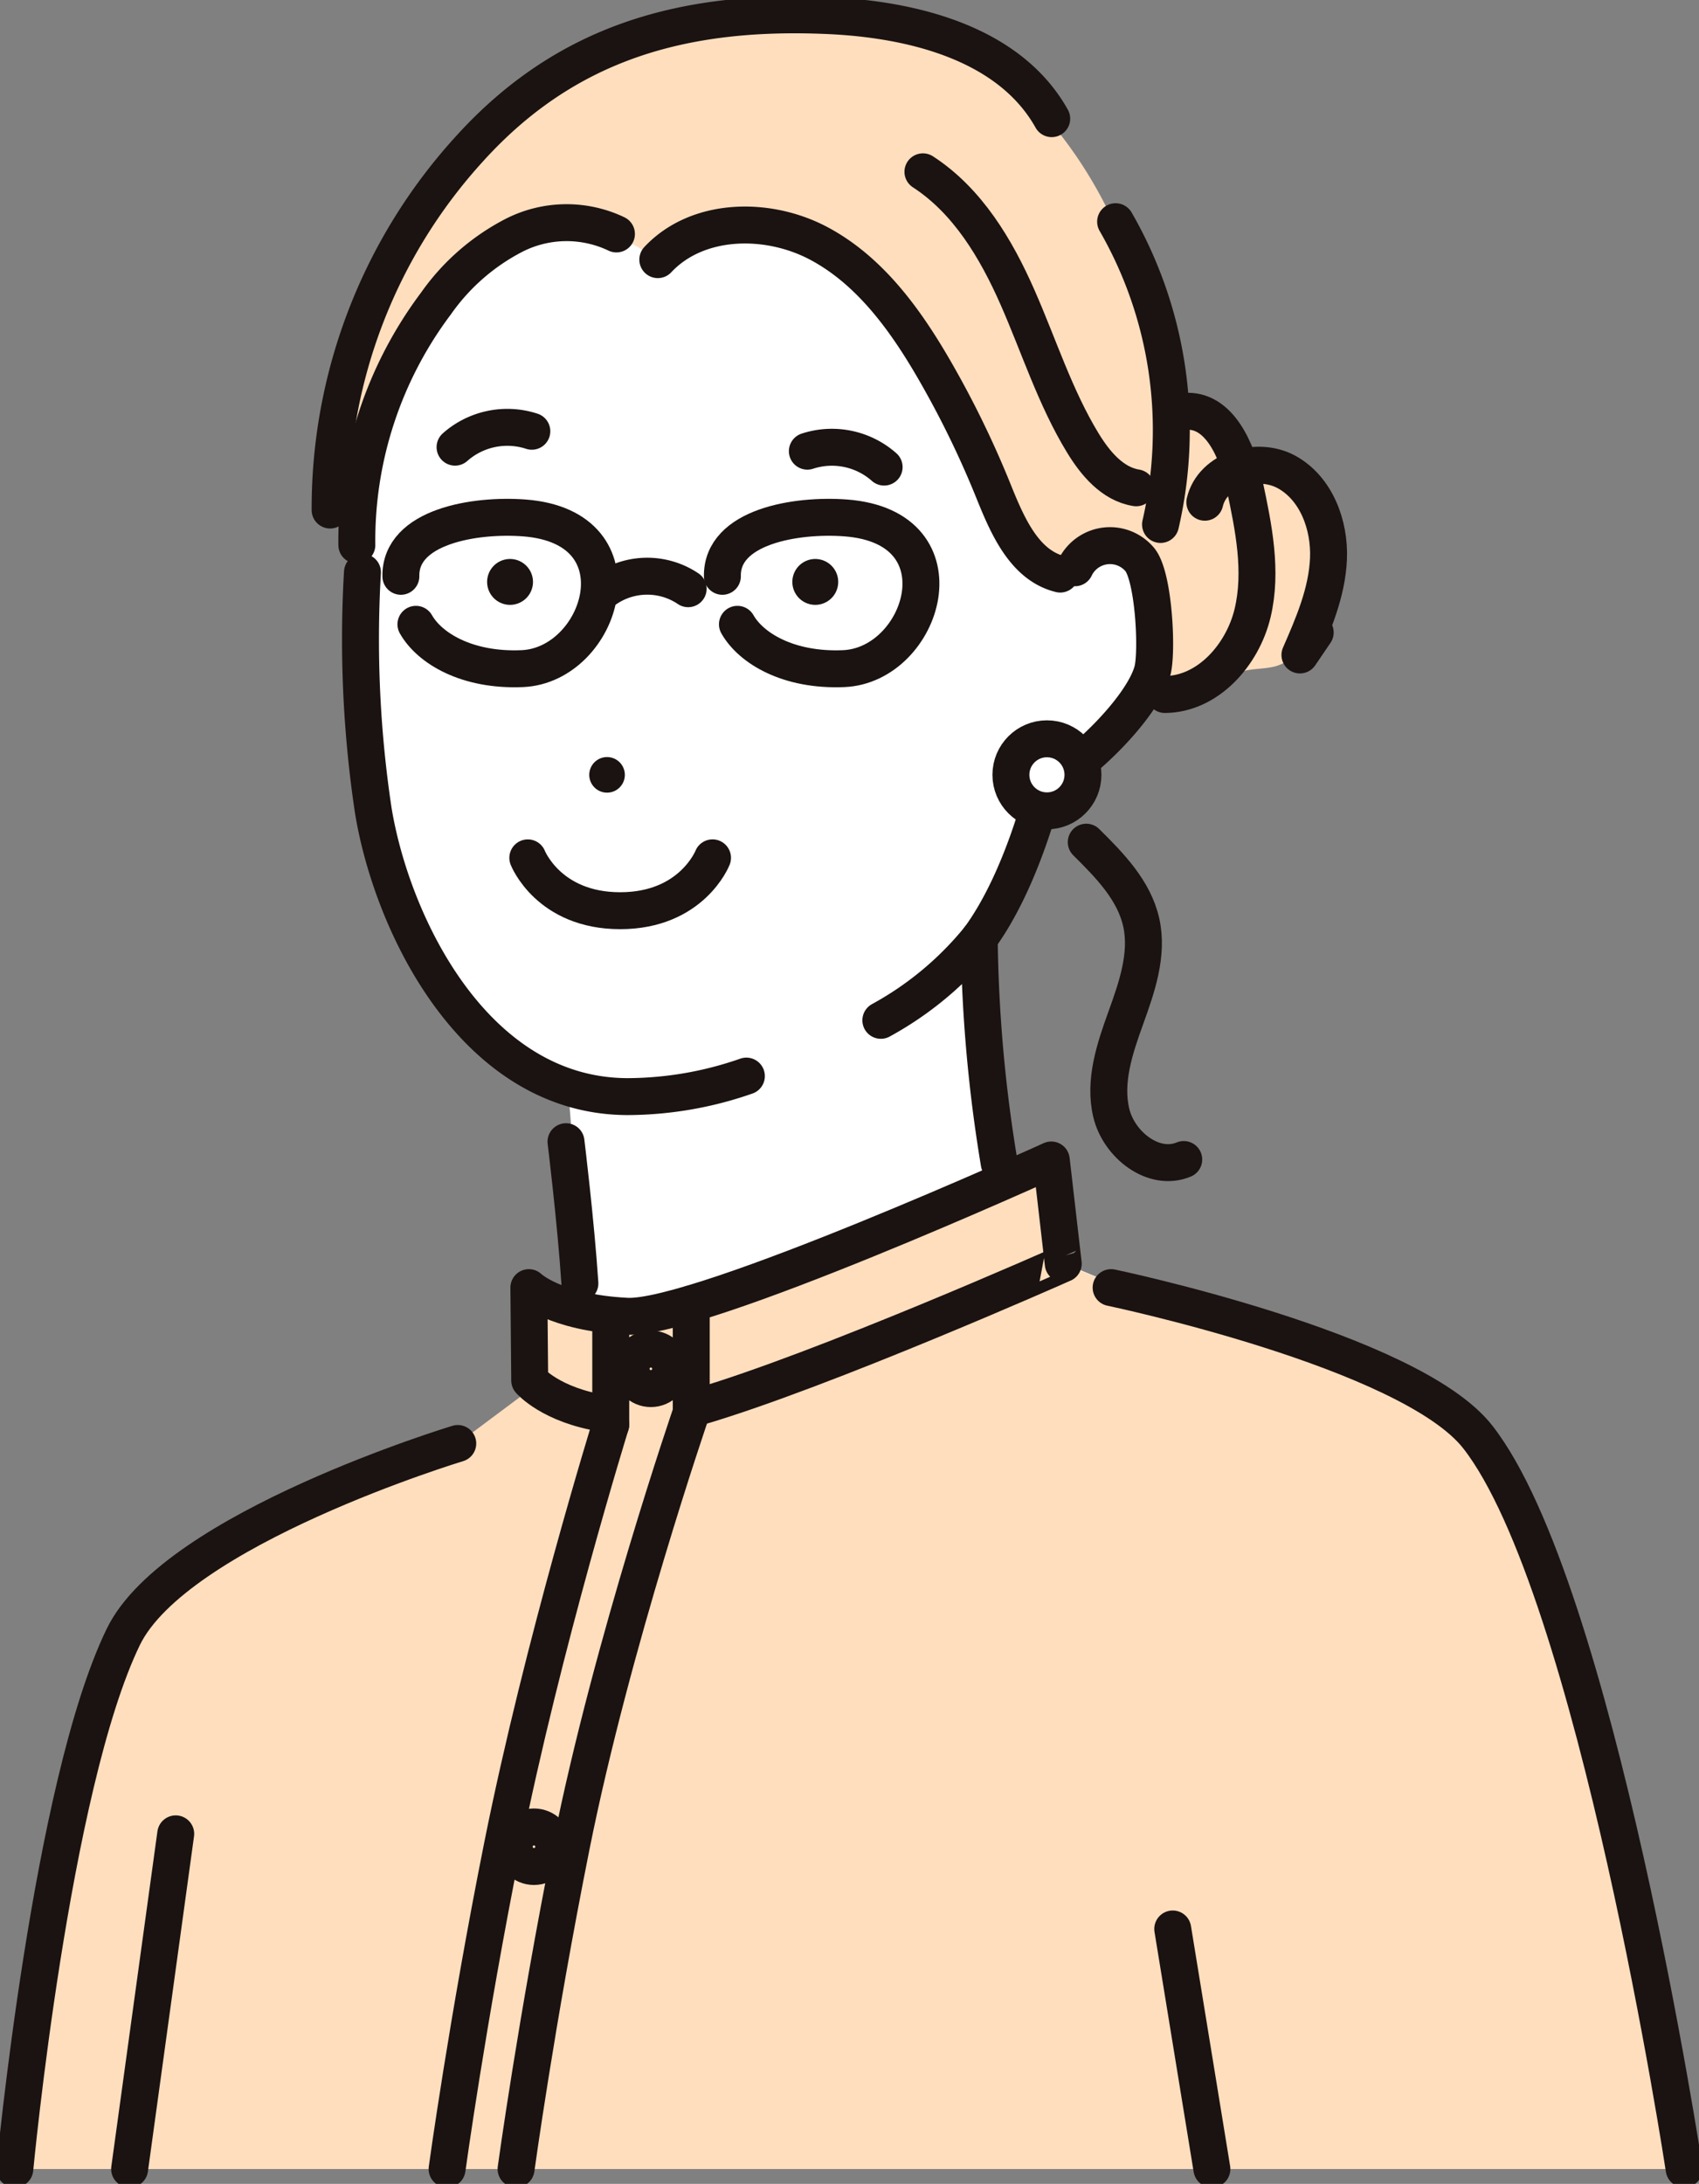 <svg xmlns="http://www.w3.org/2000/svg" xmlns:xlink="http://www.w3.org/1999/xlink" width="146.712" height="188.543" viewBox="0 0 146.712 188.543"><rect x="0" y="0" width="146.712" height="188.543" fill="#808080" stroke="none"/><defs><clipPath id="a"><rect width="146.712" height="188.543" fill="none"/></clipPath></defs><g clip-path="url(#a)"><path d="M127.92,143.1c-5.867-7.5-21.806-9.629-21.806-9.629L99.6,131.2l-10.931-4.567c-2.519-4.573-3.795-16.091-3.795-30L49.189,110.782s1.982,22.971,1.133,24.953a10.3,10.3,0,0,1-2.549,3.4l-7.929,4.531-4.532.567s-19.824,6.8-24.355,16.143C4.713,173.252,1.594,206.3,1.594,206.3h144.15s-7.63-50.179-17.825-63.207" transform="translate(-0.314 -19.042)" fill="#fff"/><path d="M127.92,148.632c-5.867-7.5-21.806-9.629-21.806-9.629L99.6,136.737l-7.472-3.062c-.79-1.435-.488-6.292-1.033-8.954-19.724,8.531-33.655,14.622-39.019,13.256-2.937-.748-5.9-2.689-6.093-2.236-.85,1.982-.076,8.93-.076,8.93L39.843,149.2l-4.532.567s-19.824,6.8-24.355,16.143c-6.243,12.878-9.362,45.931-9.362,45.931h144.15s-7.63-50.179-17.825-63.207" transform="translate(-0.314 -24.576)" fill="#ffdebe"/><path d="M130.987,49.279c2-1.18,4.75-.17,6.147,1.691a11.037,11.037,0,0,1,1.734,6.637,12.475,12.475,0,0,1-.824,5.061,5.774,5.774,0,0,1-3.657,3.393c-.829.213-1.7.185-2.54.359a24.583,24.583,0,0,0-4.084,1.752c-1.375.56-3.11.731-4.211-.266,2.019-3.439-.337-7.723-.411-11.71-.027-1.493.67-11.367,1.483-12.194,2.585-2.627,6.635,2.709,6.364,5.277" transform="translate(-24.265 -8.531)" fill="#ffdebe"/><path d="M97.846,69.257S96,77.283,92.2,82.461a28.566,28.566,0,0,1-8.5,7.08L72.092,94.356a31.352,31.352,0,0,1-10.229,1.773c-13.2,0-20.357-14.8-21.986-24.683a99.38,99.38,0,0,1-.936-20.586l2.848-17.675C43.95,24.962,48.06,14.362,56.77,10.461c0,0,13.977-9.413,30.71,4.606,10.478,8.779,7.639,21.045,10.2,29.508,3.657,12.112.172,24.682.172,24.682" transform="translate(-7.64 -1.452)" fill="#fff"/><path d="M53.994,7.82C60.4,3.115,68.751,2.18,76.68,1.59a27.323,27.323,0,0,1,7.861.2A19.839,19.839,0,0,1,91.815,5.3c13.251,9.6,17.756,27.991,14.923,44.108-1.608-5.06-6.308.483-8.5.349-3.315-.2-4.973-4.421-6.187-7.172a53.75,53.75,0,0,1-2.114-6.027,14.155,14.155,0,0,0-.744-2.436c-.452-.866-.915-1.726-1.355-2.6a30.609,30.609,0,0,0-4.065-6.2,20.56,20.56,0,0,0-4.2-3.758,9.474,9.474,0,0,0-5.076-1.449A15.148,15.148,0,0,0,69,20.856c-.427.143-4.977,2.307-4.683,2.7-2.806-3.731-8.592-4.016-12.74-1.874-9.365,4.835-14.339,18.58-13.966,28.62-.08-2.16-1.057-4.176-1.516-6.288-1.405-6.463,2.209-14,4.43-19.917C42.934,17.685,48.571,11.8,53.994,7.82" transform="translate(-7.051 -0.277)" fill="#ffdebe"/><path d="M66.443,82.933A1.536,1.536,0,1,1,64.906,81.4a1.537,1.537,0,0,1,1.537,1.537" transform="translate(-12.487 -16.039)" fill="#1a1311"/><path d="M105.31,100.889a125.9,125.9,0,0,0,1.726,19.422" transform="translate(-20.751 -19.88)" fill="none" stroke="#1a1311" stroke-linecap="round" stroke-linejoin="round" stroke-width="3.189"/><path d="M114.2,60.575a3.349,3.349,0,0,1,5.621-.676c1.2,1.534,1.515,7.992,1.057,9.618-.913,3.242-6.266,8.413-9.3,9.847l-3.132-18.4Z" transform="translate(-21.369 -11.558)" fill="#fff"/><path d="M114.965,60.575a3.349,3.349,0,0,1,5.621-.676c1.2,1.534,1.515,7.992,1.057,9.618-.913,3.242-6.266,8.413-9.3,9.847" transform="translate(-22.137 -11.558)" fill="none" stroke="#1a1311" stroke-linecap="round" stroke-linejoin="round" stroke-width="3.189"/><path d="M72.091,105.029A31.352,31.352,0,0,1,61.862,106.8c-13.2,0-20.357-14.8-21.986-24.683a99.348,99.348,0,0,1-.937-20.586" transform="translate(-7.64 -12.125)" fill="none" stroke="#1a1311" stroke-linecap="round" stroke-linejoin="round" stroke-width="3.189"/><path d="M72.713,92.236S70.929,96.8,64.738,96.8s-7.976-4.562-7.976-4.562" transform="translate(-11.185 -18.175)" fill="none" stroke="#1a1311" stroke-linecap="round" stroke-linejoin="round" stroke-width="3.189"/><path d="M48.938,47.658a6.809,6.809,0,0,1,6.629-1.373" transform="translate(-9.643 -9.053)" fill="none" stroke="#1a1311" stroke-linecap="round" stroke-linejoin="round" stroke-width="3.189"/><path d="M93.455,49.8a6.807,6.807,0,0,0-6.629-1.373" transform="translate(-17.109 -9.475)" fill="none" stroke="#1a1311" stroke-linecap="round" stroke-linejoin="round" stroke-width="3.189"/><path d="M89.172,62.084a1.98,1.98,0,1,1-1.98-1.981,1.981,1.981,0,0,1,1.98,1.981" transform="translate(-16.791 -11.843)" fill="#1a1311"/><path d="M56.347,62.084a1.98,1.98,0,1,1-1.98-1.981,1.981,1.981,0,0,1,1.98,1.981" transform="translate(-10.323 -11.843)" fill="#1a1311"/><path d="M94.729,104.729a28.566,28.566,0,0,0,8.5-7.08c3.8-5.177,5.647-13.2,5.647-13.2" transform="translate(-18.666 -16.64)" fill="none" stroke="#1a1311" stroke-linecap="round" stroke-linejoin="round" stroke-width="3.189"/><path d="M60.87,122.757s.848,6.9,1.2,12.235" transform="translate(-11.995 -24.189)" fill="none" stroke="#1a1311" stroke-linecap="round" stroke-linejoin="round" stroke-width="3.189"/><path d="M119.492,138.446s25.793,5.394,31.659,12.891c10.2,13.027,17.825,63.207,17.825,63.207" transform="translate(-23.546 -27.281)" fill="none" stroke="#1a1311" stroke-linecap="round" stroke-linejoin="round" stroke-width="3.189"/><path d="M39.843,155.206s-24.356,7.363-28.887,16.709c-6.244,12.878-9.362,45.931-9.362,45.931" transform="translate(-0.314 -30.584)" fill="none" stroke="#1a1311" stroke-linecap="round" stroke-linejoin="round" stroke-width="3.189"/><line x2="3.382" y2="20.726" transform="translate(101.268 166.536)" fill="none" stroke="#1a1311" stroke-linecap="round" stroke-linejoin="round" stroke-width="3.189"/><line x1="3.982" y2="28.939" transform="translate(11.192 158.324)" fill="none" stroke="#1a1311" stroke-linecap="round" stroke-linejoin="round" stroke-width="3.189"/><path d="M97.811,10.558C94.186,4.087,85.9,1.986,78.485,1.66,66.123,1.116,55.9,3.9,47.5,13.2a46.051,46.051,0,0,0-12,31.147" transform="translate(-6.994 -0.314)" fill="none" stroke="#1a1311" stroke-linecap="round" stroke-linejoin="round" stroke-width="3.189"/><path d="M119.978,23.839a36.068,36.068,0,0,1,3.878,26.138" transform="translate(-23.642 -4.698)" fill="none" stroke="#1a1311" stroke-linecap="round" stroke-linejoin="round" stroke-width="3.189"/><path d="M116.819,90.552c2.023,2,4.138,4.162,4.751,6.94.606,2.75-.377,5.573-1.334,8.222s-1.913,5.49-1.252,8.227,3.656,5.093,6.254,4.007" transform="translate(-23.019 -17.843)" fill="none" stroke="#1a1311" stroke-linecap="round" stroke-linejoin="round" stroke-width="3.189"/><path d="M126.987,44.231c3-.248,4.553,3.437,5.178,6.379.773,3.634,1.546,7.413.686,11.028s-3.859,7.007-7.574,7.035" transform="translate(-24.686 -8.713)" fill="none" stroke="#1a1311" stroke-linecap="round" stroke-linejoin="round" stroke-width="3.189"/><path d="M129.571,53.217c.665-2.834,4.532-4.01,7.078-2.6s3.719,4.559,3.6,7.467-1.3,5.652-2.466,8.32l1.32-1.943" transform="translate(-25.532 -9.857)" fill="none" stroke="#1a1311" stroke-linecap="round" stroke-linejoin="round" stroke-width="3.189"/><path d="M70.743,27.183c3.433-3.664,9.508-3.751,13.934-1.383s7.495,6.643,10,10.992a83.19,83.19,0,0,1,5.055,10.384c1.193,2.958,2.661,6.4,5.76,7.155" transform="translate(-13.94 -4.768)" fill="none" stroke="#1a1311" stroke-linecap="round" stroke-linejoin="round" stroke-width="3.189"/><path d="M38.375,51.772A34.077,34.077,0,0,1,45.21,30.916,18.744,18.744,0,0,1,52.009,25a10,10,0,0,1,8.782-.086" transform="translate(-7.561 -4.717)" fill="none" stroke="#1a1311" stroke-linecap="round" stroke-linejoin="round" stroke-width="3.189"/><path d="M99.254,18.473c3.855,2.5,6.321,6.641,8.172,10.844s3.242,8.636,5.631,12.557c1.08,1.773,2.564,3.556,4.615,3.88" transform="translate(-19.558 -3.64)" fill="none" stroke="#1a1311" stroke-linecap="round" stroke-linejoin="round" stroke-width="3.189"/><path d="M44.411,64.86c1.169,2.06,4.389,4.028,9.169,3.828,6.9-.287,10.622-12.215.192-13.011-4.256-.324-10.734.723-10.661,5.039" transform="translate(-8.495 -10.961)" fill="none" stroke="#1a1311" stroke-linecap="round" stroke-linejoin="round" stroke-width="3.189"/><path d="M78.987,64.86c1.169,2.06,4.389,4.028,9.169,3.828,6.9-.287,10.622-12.215.192-13.011-4.256-.324-10.734.723-10.661,5.039" transform="translate(-15.308 -10.961)" fill="none" stroke="#1a1311" stroke-linecap="round" stroke-linejoin="round" stroke-width="3.189"/><path d="M64.748,63.3a6.322,6.322,0,0,1,7.435-.266" transform="translate(-12.759 -12.208)" fill="none" stroke="#1a1311" stroke-linecap="round" stroke-linejoin="round" stroke-width="3.189"/><path d="M108.717,82.546a3.111,3.111,0,1,1,3.111,3.111,3.112,3.112,0,0,1-3.111-3.111" transform="translate(-21.423 -15.653)" fill="#fff"/><circle cx="3.111" cy="3.111" r="3.111" transform="translate(87.294 63.783)" fill="none" stroke="#1a1311" stroke-linecap="round" stroke-linejoin="round" stroke-width="3.189"/><circle cx="1.708" cy="1.708" r="1.708" transform="translate(54.497 116.468)" fill="none" stroke="#1a1311" stroke-linecap="round" stroke-linejoin="round" stroke-width="3.189"/><circle cx="1.708" cy="1.708" r="1.708" transform="translate(44.403 157.728)" fill="none" stroke="#1a1311" stroke-linecap="round" stroke-linejoin="round" stroke-width="3.189"/><path d="M62.213,153.174s-5.862,18.911-9.354,36.369c-3.03,15.146-4.777,27.9-4.777,27.9" transform="translate(-9.475 -30.183)" fill="none" stroke="#1a1311" stroke-linecap="round" stroke-linejoin="round" stroke-width="3.189"/><path d="M70.627,151.875s-6.86,19.953-10.352,37.411c-3.029,15.147-4.776,27.9-4.776,27.9" transform="translate(-10.936 -29.927)" fill="none" stroke="#1a1311" stroke-linecap="round" stroke-linejoin="round" stroke-width="3.189"/><path d="M63.359,146.608c-4.593-.711-6.411-2.851-6.411-2.851l-.073-8.015s2.209,2.159,8.463,2.474,36.649-13.494,36.649-13.494l1.033,8.954S82.257,142.9,71.445,146.062" transform="translate(-11.207 -24.576)" fill="none" stroke="#1a1311" stroke-linecap="round" stroke-linejoin="round" stroke-width="3.189"/><line y1="9.385" transform="translate(59.691 112.563)" fill="none" stroke="#1a1311" stroke-linecap="round" stroke-linejoin="round" stroke-width="3.189"/><line y1="9.352" transform="translate(52.739 113.639)" fill="none" stroke="#1a1311" stroke-linecap="round" stroke-linejoin="round" stroke-width="3.189"/></g></svg>